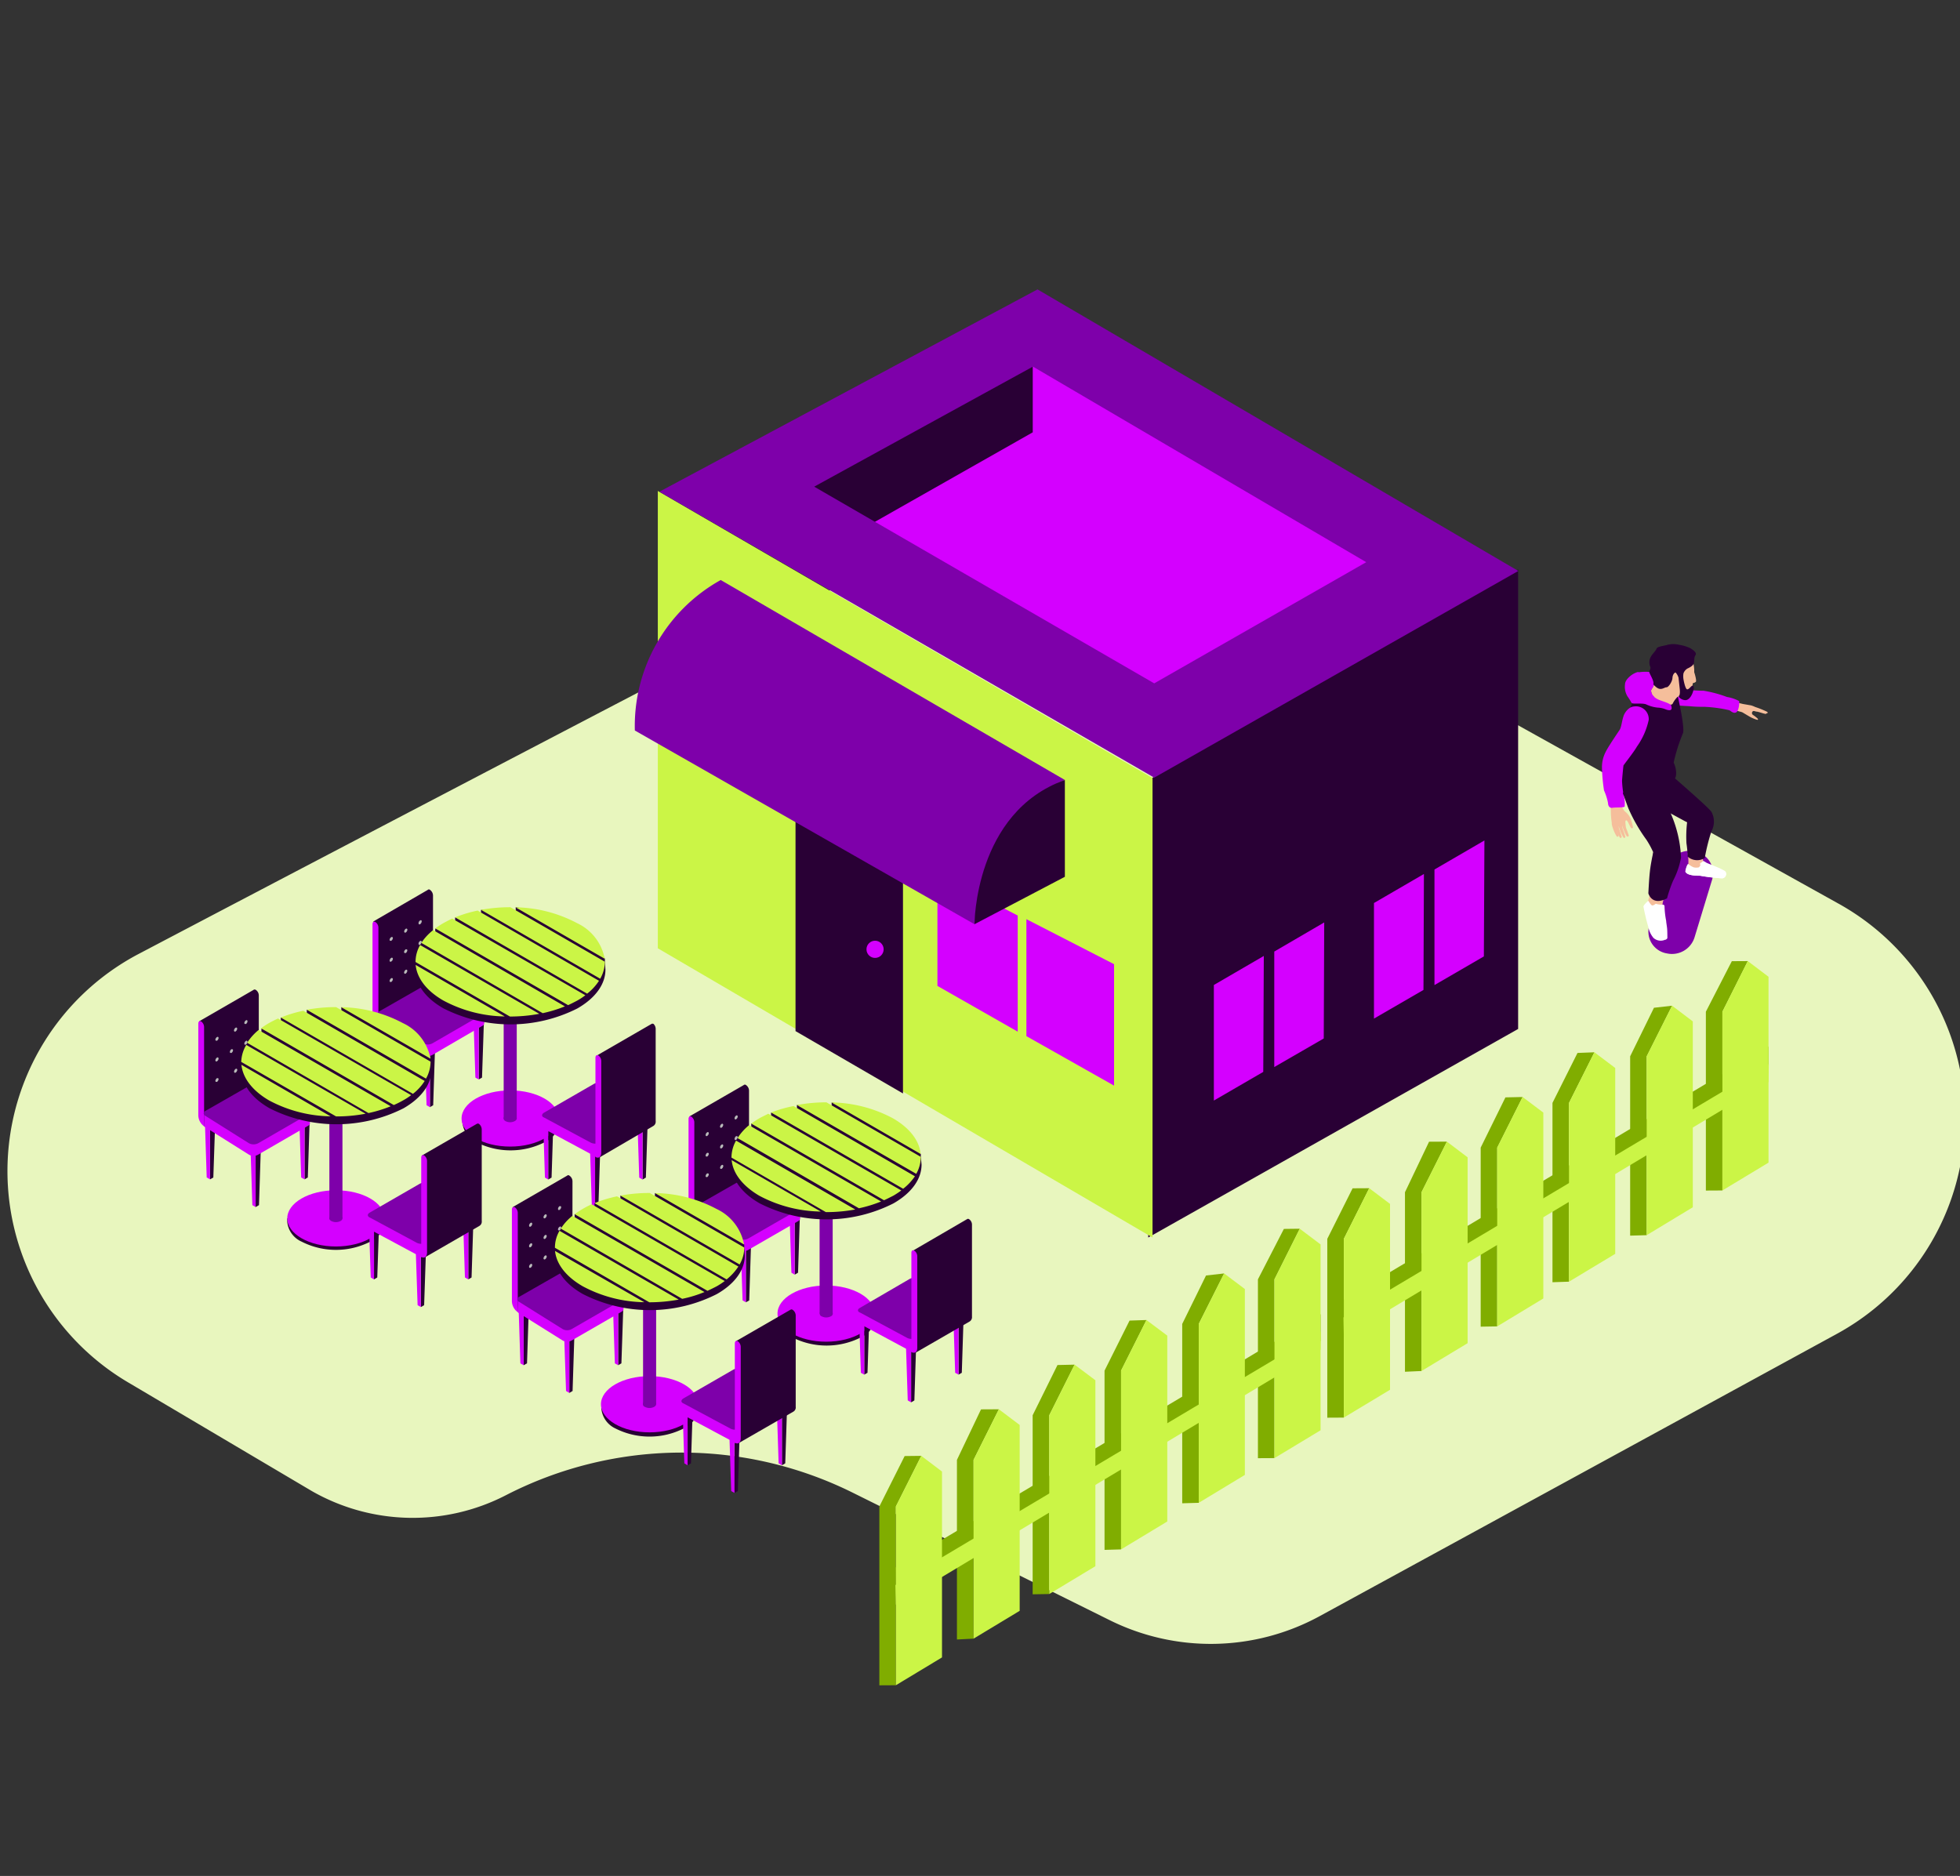 <svg id="Calque_1" data-name="Calque 1" xmlns="http://www.w3.org/2000/svg" viewBox="0 0 209.94 200.95"><rect x="0" y="0" width="209.94" height="200.95" fill="#333333" stroke="none"/><defs><style>.cls-1{fill:#e8f6be}.cls-2{fill:#290035}.cls-3{fill:#d400ff}.cls-4{fill:#b9baba}.cls-5{fill:#7e00aa}.cls-6{fill:#cbf546}.cls-7{fill:#80ad00}.cls-8{fill:#f5be9b}.cls-9{fill:#fff}</style></defs><path class="cls-1" d="M196.79 96.72l-54.54-30.36c-18.93-10.54-33.28-15.5-60.66.92 0 0-36.18 18.84-66.75 34.91a26.28 26.28 0 0 0-1.15 45.87l19.71 11.66a21.77 21.77 0 0 0 20.78.45 41.16 41.16 0 0 1 37.13-.29l27.55 13.67a24.36 24.36 0 0 0 22.51-.44l55.4-30.24a26.3 26.3 0 0 0 .02-46.15z"/><path class="cls-2" d="M46.4 118.39l-.35.21v-6.69l.57-.35-.22 6.83z"/><path class="cls-3" d="M45.69 118.39l.36.21v-6.69l-.58-.35.22 6.83z"/><path class="cls-2" d="M41.52 115.43l-.36.2v-6.68l.58-.35-.22 6.83z"/><path class="cls-3" d="M40.81 115.43l.35.2v-6.68l-.57-.35.22 6.83z"/><path class="cls-2" d="M51.63 115.43l-.35.2v-6.68l.58-.35-.23 6.83z"/><path class="cls-3" d="M50.92 115.43l.36.2v-6.68l-.58-.35.22 6.83z"/><path class="cls-2" d="M46.38 95.93a.76.76 0 0 0-.31-.6.18.18 0 0 0-.26 0L40 98.7l.53 11.3 5.85-3.39z"/><path class="cls-4" d="M41.9 100.78c-.09 0-.17 0-.17-.1a.37.37 0 0 1 .17-.29c.1-.06.18 0 .18.09a.37.37 0 0 1-.18.3z"/><ellipse class="cls-4" cx="43.46" cy="99.69" rx=".24" ry=".14" transform="rotate(-60 43.46 99.685)"/><path class="cls-4" d="M45 99c-.1.05-.17 0-.17-.1a.34.34 0 0 1 .17-.3.1.1 0 0 1 .17.09.4.4 0 0 1-.17.31zm-3.1 4c-.09.06-.17 0-.17-.1a.39.39 0 0 1 .17-.29c.1-.06.18 0 .18.1a.35.35 0 0 1-.18.29zm1.56-.91c-.1 0-.18 0-.18-.1a.39.39 0 0 1 .18-.3c.09 0 .17 0 .17.1a.4.4 0 0 1-.17.3zm1.54-.9c-.1.06-.17 0-.17-.1a.34.34 0 0 1 .17-.29c.09-.06.17 0 .17.1a.37.37 0 0 1-.17.29zm-3.1 4c-.09 0-.17 0-.17-.1a.4.4 0 0 1 .17-.3c.1-.05.18 0 .18.1a.39.39 0 0 1-.18.3z"/><ellipse class="cls-4" cx="43.46" cy="104.09" rx=".24" ry=".14" transform="rotate(-60 43.455 104.093)"/><path class="cls-4" d="M45 103.4c-.1 0-.17 0-.17-.1a.38.38 0 0 1 .17-.3c.09 0 .17 0 .17.1a.4.4 0 0 1-.17.3z"/><path class="cls-3" d="M40.53 110a1.5 1.5 0 0 1-.63-1.19V99c0-.23.14-.33.31-.23a.72.72 0 0 1 .32.59z"/><path class="cls-3" d="M51.66 109.89L46.32 113a1 1 0 0 1-1 0l-4.65-2.91-.17-.1 5.14-3.29a1 1 0 0 1 .93 0l5 2.68c.35.1.36.36.09.51z"/><path class="cls-3" d="M51.86 109.62l-11.33.33v-1.35l11.33-.2v1.22z"/><path class="cls-5" d="M51.66 108.67l-5.34 3.09a1.07 1.07 0 0 1-1 0l-4.65-2.92a.28.28 0 0 1 0-.53l5-2.86a1 1 0 0 1 .93 0l5 2.69c.32.13.33.38.06.53z"/><path class="cls-2" d="M59.86 119.81a2.86 2.86 0 0 0-1.48-1.73 8.18 8.18 0 0 0-7.37 0 2.89 2.89 0 0 0-1.48 1.73v.4a2.6 2.6 0 0 0 1.47 2.13 8.11 8.11 0 0 0 7.37 0 2.6 2.6 0 0 0 1.53-2.13z"/><ellipse class="cls-3" cx="54.65" cy="119.81" rx="5.21" ry="3.01"/><path class="cls-5" d="M53.95 103.03h1.4v16.78h-1.4z"/><path class="cls-5" d="M55.14 120.09a1.08 1.08 0 0 1-1 0c-.27-.15-.27-.41 0-.57a1.08 1.08 0 0 1 1 0c.28.16.28.42 0 .57z"/><path class="cls-2" d="M64.79 103v-.32l-.29-.24a6 6 0 0 0-2.66-2.72 13.29 13.29 0 0 0-4.75-1.55v-.65l-1.85-.35V98a17.58 17.58 0 0 0-2.24.1v-.64h-1.48v.85c-.42.08-.84.17-1.25.29v-.33h-1.52v.85c-.26.1-.51.22-.75.34h-1.38v.84a7 7 0 0 0-.81.7h-.68v.55h.21a4.09 4.09 0 0 0-.73 1.5h-.1v.55c-.13 1.59.85 3.2 3 4.42a15.89 15.89 0 0 0 14.34 0c2-1.15 3-2.65 3-4.15z"/><path class="cls-6" d="M61.82 98.89a14.54 14.54 0 0 0-6.6-1.7l9.55 5.51a5.27 5.27 0 0 0-2.95-3.81zm-10.3-1.43l12.77 7.38a3.73 3.73 0 0 0 .5-1.82l-10.12-5.84a17.33 17.33 0 0 0-3.15.28zm-2.77.81l14.14 8.17a5.61 5.61 0 0 0 1.27-1.38l-13-7.52a13.47 13.47 0 0 0-2.41.73zm-1.27.62a9.84 9.84 0 0 0-.86.56l14.23 8.22c.33-.15.66-.32 1-.5a7.35 7.35 0 0 0 .85-.56L48.44 98.4c-.33.15-.65.32-.96.49zM45.13 101l13 7.53a14.36 14.36 0 0 0 2.38-.73L46.4 99.63a5.76 5.76 0 0 0-1.27 1.37zm-.62 2.05l10.11 5.84a17.33 17.33 0 0 0 3.15-.29L45 101.23a3.61 3.61 0 0 0-.49 1.82zm2.97 4.12a14.34 14.34 0 0 0 6.59 1.71l-9.55-5.52c.14 1.39 1.12 2.75 2.96 3.81z"/><path class="cls-2" d="M64.1 129.11l-.36.2v-6.68l.58-.35-.22 6.83z"/><path class="cls-3" d="M63.39 129.11l.35.2v-6.68l-.57-.35.22 6.83z"/><path class="cls-2" d="M59.08 126.14l-.36.21v-6.68l.58-.36-.22 6.83z"/><path class="cls-3" d="M58.37 126.14l.35.21v-6.68l-.57-.36.22 6.83z"/><path class="cls-2" d="M69.18 126.14l-.36.21v-6.68l.58-.36-.22 6.83z"/><path class="cls-3" d="M68.47 126.14l.35.21v-6.68l-.57-.36.22 6.83z"/><path class="cls-3" d="M58.05 120.7l11.33-.17v-1.22l-11.33.17v1.22z"/><path class="cls-3" d="M58.25 120.42l5.34-3.08a1 1 0 0 1 1 0l4.65 2.91a.29.29 0 0 1 0 .54l-5.41 3.13-.47-.26-5-2.69c-.36-.14-.36-.39-.11-.55z"/><path class="cls-5" d="M58.25 119.2l5.34-3.08a1 1 0 0 1 1 0l4.62 2.88a.29.29 0 0 1 0 .54l-5 2.86a1.08 1.08 0 0 1-.93 0l-5-2.69c-.28-.1-.28-.35-.03-.51z"/><path class="cls-2" d="M70 109.68a.23.23 0 0 0-.21 0l-5.85 3.38.24 10.94 5.82-3.4a.54.54 0 0 0 .23-.52v-9.8a.76.76 0 0 0-.23-.6z"/><path class="cls-3" d="M63.78 123.93V113.3c0-.23.14-.33.31-.24a.73.73 0 0 1 .31.6v9.8c0 .46-.27.67-.62.47z"/><path class="cls-2" d="M80.25 139.3l-.36.2v-6.68l.58-.35-.22 6.83z"/><path class="cls-3" d="M79.54 139.3l.35.2v-6.68l-.58-.35.23 6.83z"/><path class="cls-2" d="M75.36 136.33l-.35.21v-6.69l.57-.35-.22 6.83z"/><path class="cls-3" d="M74.65 136.33l.36.21v-6.69l-.58-.35.22 6.83z"/><path class="cls-2" d="M85.48 136.33l-.36.21v-6.69l.58-.35-.22 6.83z"/><path class="cls-3" d="M84.77 136.33l.35.21v-6.69l-.57-.35.22 6.83z"/><path class="cls-2" d="M80.23 116.83a.74.74 0 0 0-.31-.59.19.19 0 0 0-.27 0l-5.79 3.34.51 11.25 5.86-3.38z"/><path class="cls-4" d="M75.75 121.68c-.1.06-.17 0-.17-.1a.36.36 0 0 1 .17-.29c.09-.06.17 0 .17.1a.37.37 0 0 1-.17.29z"/><ellipse class="cls-4" cx="77.3" cy="120.59" rx=".24" ry=".14" transform="rotate(-60 77.298 120.596)"/><path class="cls-4" d="M78.85 119.89c-.09.06-.17 0-.17-.1a.37.37 0 0 1 .17-.29c.09-.06.17 0 .17.1a.37.37 0 0 1-.17.29zm-3.1 4c-.1 0-.17 0-.17-.1a.38.38 0 0 1 .17-.3c.09 0 .17 0 .17.1a.4.4 0 0 1-.17.3zm1.55-.89c-.1.05-.17 0-.17-.1a.34.34 0 0 1 .17-.29c.09-.06.17 0 .17.1a.39.39 0 0 1-.17.29zm1.55-.9c-.09.05-.17 0-.17-.1a.4.4 0 0 1 .17-.3c.09 0 .17 0 .17.1a.4.4 0 0 1-.17.3zm-3.1 3.99c-.1 0-.17 0-.17-.1a.38.38 0 0 1 .17-.3c.09 0 .17 0 .17.1a.4.4 0 0 1-.17.3z"/><ellipse class="cls-4" cx="77.3" cy="125" rx=".24" ry=".14" transform="rotate(-60 77.298 124.995)"/><path class="cls-4" d="M78.85 124.3c-.09 0-.17 0-.17-.1a.4.4 0 0 1 .17-.3c.09-.05.17 0 .17.1a.4.4 0 0 1-.17.3z"/><path class="cls-3" d="M74.37 130.85a1.5 1.5 0 0 1-.62-1.19v-9.8c0-.23.14-.34.31-.24a.76.76 0 0 1 .31.6zm11.13-.05l-5.34 3.08a1 1 0 0 1-1 0L74.54 131l-.17-.1 5.14-3.29a1.08 1.08 0 0 1 .93 0l5 2.69c.32.09.33.34.06.5z"/><path class="cls-3" d="M85.7 130.52l-11.33.33v-1.35l11.33-.2v1.22z"/><path class="cls-5" d="M85.5 129.58l-5.34 3.08a1 1 0 0 1-1 0l-4.66-2.91a.29.29 0 0 1 0-.54l5-2.86a1.08 1.08 0 0 1 .93 0l5 2.69c.33.13.34.38.07.54z"/><path class="cls-2" d="M93.7 140.71a2.85 2.85 0 0 0-1.52-1.71 8.14 8.14 0 0 0-7.38 0 2.85 2.85 0 0 0-1.48 1.72v.41a2.57 2.57 0 0 0 1.53 2.12 8.14 8.14 0 0 0 7.38 0 2.58 2.58 0 0 0 1.52-2.12z"/><ellipse class="cls-3" cx="88.49" cy="140.71" rx="5.21" ry="3.01"/><path class="cls-5" d="M87.79 123.93h1.4v16.78h-1.4z"/><path class="cls-5" d="M89 141a1.08 1.08 0 0 1-1 0 .31.31 0 0 1 0-.58 1.15 1.15 0 0 1 1 0 .31.31 0 0 1 0 .58z"/><path class="cls-2" d="M98.63 123.92v-.31l-.28-.25a6.07 6.07 0 0 0-2.67-2.72 13.29 13.29 0 0 0-4.74-1.54v-.65l-1.86-.36v.85a15.73 15.73 0 0 0-2.17.06v-.63h-1.55v.84c-.42.08-.84.18-1.25.29v-.32h-1.52v.82c-.25.1-.5.22-.74.34h-1.38v.84a6.44 6.44 0 0 0-.82.71H79v.54h.2a4.25 4.25 0 0 0-.73 1.5h-.1v.55c-.13 1.59.86 3.2 3 4.42a15.82 15.82 0 0 0 14.34 0c2-1.15 3-2.65 3-4.15z"/><path class="cls-6" d="M95.66 119.8a14.42 14.42 0 0 0-6.6-1.71l9.55 5.52c-.13-1.39-1.12-2.75-2.95-3.81zm-10.3-1.43l12.78 7.37a3.69 3.69 0 0 0 .49-1.82l-10.11-5.84a17.44 17.44 0 0 0-3.16.29zm-2.77.8l14.15 8.17A5.92 5.92 0 0 0 98 126l-13-7.52a14 14 0 0 0-2.41.69zm-1.27.63a7.82 7.82 0 0 0-.85.56l14.22 8.21c.34-.15.66-.32 1-.49a9.63 9.63 0 0 0 .85-.56l-14.25-8.22c-.29.16-.66.32-.97.5zM79 121.91l13 7.52a14 14 0 0 0 2.38-.73l-14.15-8.17a5.76 5.76 0 0 0-1.23 1.38zm-.65 2.09l10.11 5.84a17.25 17.25 0 0 0 3.15-.28l-12.77-7.38a3.71 3.71 0 0 0-.49 1.82zm2.97 4.08a14.38 14.38 0 0 0 6.6 1.7l-9.55-5.51c.13 1.38 1.12 2.73 2.95 3.81z"/><path class="cls-2" d="M97.94 150.01l-.35.21v-6.69l.57-.35-.22 6.83z"/><path class="cls-3" d="M97.23 150.01l.36.21v-6.69l-.58-.35.22 6.83z"/><path class="cls-2" d="M92.92 147.05l-.35.2v-6.68l.57-.35-.22 6.83z"/><path class="cls-3" d="M92.21 147.05l.36.2v-6.68l-.58-.35.22 6.83z"/><path class="cls-2" d="M103.02 147.05l-.35.2v-6.68l.57-.35-.22 6.83z"/><path class="cls-3" d="M102.31 147.05l.36.2v-6.68l-.58-.35.22 6.83z"/><path class="cls-3" d="M91.9 141.6l11.33-.16v-1.22l-11.33.16v1.22z"/><path class="cls-3" d="M92.09 141.32l5.34-3.08a1.07 1.07 0 0 1 1 0l4.65 2.92c.24.15.24.38 0 .53l-5.41 3.14s-.2-.13-.46-.27l-5-2.69c-.38-.14-.39-.39-.12-.55z"/><path class="cls-5" d="M92.09 140.11l5.34-3.11a1.07 1.07 0 0 1 1 0l4.65 2.92a.28.28 0 0 1 0 .53l-5 2.86a1 1 0 0 1-.92 0l-5-2.69c-.33-.11-.34-.36-.07-.51z"/><path class="cls-2" d="M103.79 130.59a.19.19 0 0 0-.2 0L97.73 134l.3 10.92 5.84-3.37a.55.55 0 0 0 .24-.52v-9.8a.72.72 0 0 0-.32-.64z"/><path class="cls-3" d="M97.62 144.84V134.2c0-.23.14-.33.32-.23a.74.74 0 0 1 .31.59v9.81c0 .46-.25.63-.63.47z"/><path class="cls-2" d="M61.33 149l-.35.21v-6.69l.57-.35-.22 6.83z"/><path class="cls-3" d="M60.63 149l.35.21v-6.69l-.58-.35.23 6.83z"/><path class="cls-2" d="M56.45 146.04l-.36.2v-6.68l.58-.35-.22 6.83z"/><path class="cls-3" d="M55.74 146.04l.35.2v-6.68l-.57-.35.22 6.83z"/><path class="cls-2" d="M66.56 146.04l-.35.2v-6.68l.58-.35-.23 6.83z"/><path class="cls-3" d="M65.86 146.04l.35.2v-6.68l-.58-.35.23 6.83z"/><path class="cls-2" d="M61.32 126.54a.74.74 0 0 0-.32-.6.18.18 0 0 0-.26 0l-5.8 3.35.52 11.24 5.85-3.38z"/><path class="cls-4" d="M56.84 131.39c-.1.05-.17 0-.17-.1a.38.38 0 0 1 .17-.3c.09-.05.17 0 .17.1a.4.4 0 0 1-.17.3z"/><ellipse class="cls-4" cx="58.39" cy="130.3" rx=".24" ry=".14" transform="rotate(-60 58.383 130.298)"/><path class="cls-4" d="M59.94 129.6c-.1.05-.17 0-.17-.1a.38.38 0 0 1 .17-.3c.09 0 .17 0 .17.1a.4.4 0 0 1-.17.3zm-3.1 3.99c-.1.06-.17 0-.17-.1a.34.34 0 0 1 .17-.29c.09-.06.17 0 .17.1a.39.39 0 0 1-.17.29zm1.55-.89c-.1.05-.17 0-.17-.1a.38.38 0 0 1 .17-.3c.09-.05.17 0 .17.1a.4.4 0 0 1-.17.3zm1.55-.9c-.1 0-.17 0-.17-.1a.34.34 0 0 1 .17-.29.1.1 0 0 1 .17.09.39.39 0 0 1-.17.3zm-3.1 3.99c-.1.06-.17 0-.17-.09a.36.36 0 0 1 .17-.3c.09-.05.17 0 .17.1a.37.37 0 0 1-.17.29z"/><ellipse class="cls-4" cx="58.39" cy="134.7" rx=".24" ry=".14" transform="rotate(-60 58.383 134.698)"/><path class="cls-4" d="M59.94 134c-.1.06-.17 0-.17-.1a.36.36 0 0 1 .17-.29c.09-.06.17 0 .17.1a.37.37 0 0 1-.17.29z"/><path class="cls-3" d="M55.46 140.56a1.5 1.5 0 0 1-.63-1.2v-9.8c0-.23.14-.33.32-.23a.74.74 0 0 1 .31.59z"/><path class="cls-3" d="M66.59 140.5l-5.34 3.08a1 1 0 0 1-1 0l-4.65-2.91-.17-.11 5.14-3.28a1 1 0 0 1 .93 0l5 2.68c.35.13.36.39.09.54z"/><path class="cls-3" d="M66.79 140.22l-11.33.33v-1.34l11.33-.21v1.22z"/><path class="cls-5" d="M66.59 139.28l-5.34 3.08a1 1 0 0 1-1 0l-4.65-2.91a.28.28 0 0 1 0-.53l5-2.86a1 1 0 0 1 .93 0l5 2.68c.32.13.33.39.06.54z"/><path class="cls-2" d="M74.79 150.42h-.05a2.86 2.86 0 0 0-1.48-1.73 8.18 8.18 0 0 0-7.37 0 2.89 2.89 0 0 0-1.48 1.73v.4a2.6 2.6 0 0 0 1.48 2.18 8.11 8.11 0 0 0 7.37 0 2.6 2.6 0 0 0 1.53-2.13z"/><ellipse class="cls-3" cx="69.58" cy="150.42" rx="5.21" ry="3.01"/><path class="cls-5" d="M68.88 133.64h1.4v16.78h-1.4z"/><path class="cls-5" d="M70.07 150.7a1.08 1.08 0 0 1-1 0 .3.3 0 0 1 0-.57 1.08 1.08 0 0 1 1 0c.28.16.28.41 0 .57z"/><path class="cls-2" d="M79.72 133.63v-.32l-.28-.24a6 6 0 0 0-2.67-2.72A13.29 13.29 0 0 0 72 128.8v-.65l-1.85-.35v.84a17.58 17.58 0 0 0-2.18.07v-.64h-1.52v.85c-.42.08-.84.17-1.25.28v-.32h-1.52v.84l-.75.34h-1.38v.84a8.22 8.22 0 0 0-.81.71h-.67v.54h.2a4.21 4.21 0 0 0-.73 1.51h-.1v.54c-.13 1.59.85 3.21 3 4.42a15.82 15.82 0 0 0 14.34 0c2-1.14 3-2.64 3-4.14z"/><path class="cls-6" d="M76.75 129.5a14.41 14.41 0 0 0-6.6-1.7l9.55 5.51a5.27 5.27 0 0 0-2.95-3.81zm-10.3-1.43l12.77 7.38a3.62 3.62 0 0 0 .5-1.82l-10.12-5.84a17.33 17.33 0 0 0-3.15.28zm-2.77.81l14.15 8.17a6 6 0 0 0 1.26-1.38l-13-7.52a13.74 13.74 0 0 0-2.41.73zm-1.27.62a9.84 9.84 0 0 0-.86.56l14.23 8.21c.33-.15.66-.31 1-.49a7.82 7.82 0 0 0 .85-.56L63.38 129a9.77 9.77 0 0 0-.97.5zm-2.34 2.11l13 7.52a13 13 0 0 0 2.39-.73l-14.15-8.16a5.51 5.51 0 0 0-1.24 1.37zm-.63 2.05l10.11 5.84a17.33 17.33 0 0 0 3.15-.29l-12.77-7.37a3.58 3.58 0 0 0-.49 1.82zm2.97 4.12a14.35 14.35 0 0 0 6.6 1.71L59.45 134c.14 1.36 1.12 2.72 2.96 3.78z"/><path class="cls-2" d="M79.03 159.72l-.36.2v-6.68l.58-.35-.22 6.83z"/><path class="cls-3" d="M78.32 159.72l.35.2v-6.68l-.57-.35.22 6.83z"/><path class="cls-2" d="M74.01 156.75l-.36.21v-6.69l.58-.35-.22 6.83z"/><path class="cls-3" d="M73.3 156.75l.35.21v-6.69l-.57-.35.22 6.83z"/><path class="cls-2" d="M84.11 156.75l-.36.21v-6.69l.58-.35-.22 6.83z"/><path class="cls-3" d="M83.4 156.75l.35.21v-6.69l-.57-.35.22 6.83z"/><path class="cls-3" d="M72.98 151.31l11.33-.17v-1.22l-11.33.17v1.22z"/><path class="cls-3" d="M73.18 151l5.34-3a1 1 0 0 1 1 0l4.65 2.91c.24.15.23.39 0 .54l-5.41 3.13s-.2-.13-.47-.27l-5-2.68c-.37-.19-.38-.44-.11-.63z"/><path class="cls-5" d="M73.18 149.81l5.34-3.08a1 1 0 0 1 1 0l4.65 2.91c.24.15.23.39 0 .54l-5 2.85a1 1 0 0 1-.93 0l-5-2.68c-.32-.13-.33-.35-.06-.54z"/><path class="cls-2" d="M84.88 140.29a.21.21 0 0 0-.2 0l-5.86 3.38.29 10.92L85 151.2a.52.52 0 0 0 .23-.51v-9.8a.76.76 0 0 0-.35-.6z"/><path class="cls-3" d="M78.71 154.54v-10.63c0-.23.14-.34.31-.24a.74.74 0 0 1 .32.6v9.8c0 .46-.28.67-.63.47z"/><path class="cls-2" d="M27.74 129.09l-.36.21v-6.69l.58-.35-.22 6.83z"/><path class="cls-3" d="M27.03 129.09l.35.21v-6.69l-.57-.35.22 6.83z"/><path class="cls-2" d="M22.85 126.13l-.35.2v-6.68l.58-.35-.23 6.83z"/><path class="cls-3" d="M22.14 126.13l.36.2v-6.68l-.58-.35.22 6.83z"/><path class="cls-2" d="M32.97 126.13l-.35.2v-6.68l.57-.35-.22 6.83z"/><path class="cls-3" d="M32.26 126.13l.36.2v-6.68l-.58-.35.22 6.83z"/><path class="cls-2" d="M27.72 106.63a.73.73 0 0 0-.31-.59c-.11-.07-.21-.05-.26 0l-5.8 3.35.51 11.25 5.86-3.39z"/><path class="cls-4" d="M23.24 111.48c-.09 0-.17 0-.17-.1a.37.37 0 0 1 .17-.29c.1-.06.17 0 .17.09a.36.36 0 0 1-.17.3z"/><ellipse class="cls-4" cx="24.79" cy="110.39" rx=".24" ry=".14" transform="matrix(.5 -.87 .87 .5 -83.2 76.66)"/><path class="cls-4" d="M26.34 109.69c-.09 0-.17 0-.17-.1a.37.37 0 0 1 .17-.29c.1-.06.17 0 .17.09a.36.36 0 0 1-.17.3zm-3.1 3.99c-.09.06-.17 0-.17-.1a.39.39 0 0 1 .17-.29c.1-.06.17 0 .17.1a.34.34 0 0 1-.17.29zm1.55-.89c-.09 0-.17 0-.17-.1a.4.4 0 0 1 .17-.3c.1 0 .17 0 .17.1a.38.38 0 0 1-.17.3zm1.55-.9c-.09.06-.17 0-.17-.1a.39.39 0 0 1 .17-.29c.1-.06.17 0 .17.1a.34.34 0 0 1-.17.29zm-3.1 4c-.09 0-.17 0-.17-.1a.4.4 0 0 1 .17-.3c.1 0 .17 0 .17.1a.38.38 0 0 1-.17.3z"/><ellipse class="cls-4" cx="24.79" cy="114.79" rx=".24" ry=".14" transform="matrix(.5 -.87 .87 .5 -87.02 78.87)"/><path class="cls-4" d="M26.34 114.1c-.09.05-.17 0-.17-.1a.4.4 0 0 1 .17-.3c.1 0 .17 0 .17.1a.38.38 0 0 1-.17.3z"/><path class="cls-3" d="M21.86 120.65a1.5 1.5 0 0 1-.62-1.19v-9.81c0-.23.14-.33.31-.23a.74.74 0 0 1 .31.59z"/><path class="cls-3" d="M33 120.59l-5.34 3.09a1 1 0 0 1-1 0L22 120.75l-.18-.1 5.18-3.29a1 1 0 0 1 .93 0L33 120c.26.18.27.44 0 .59z"/><path class="cls-3" d="M33.19 120.32l-11.33.33v-1.35l11.33-.2v1.22z"/><path class="cls-5" d="M33 119.37l-5.34 3.09a1.07 1.07 0 0 1-1 0L22 119.53c-.25-.15-.24-.39 0-.53l5-2.86a1 1 0 0 1 .93 0l5 2.69c.33.17.34.39.07.54z"/><path class="cls-2" d="M41.2 130.51h-.05a2.89 2.89 0 0 0-1.48-1.73 8.18 8.18 0 0 0-7.37 0 2.86 2.86 0 0 0-1.48 1.73h-.05v.4A2.6 2.6 0 0 0 32.3 133a8.11 8.11 0 0 0 7.37 0 2.6 2.6 0 0 0 1.53-2.13z"/><ellipse class="cls-3" cx="35.98" cy="130.51" rx="5.21" ry="3.01"/><path class="cls-5" d="M35.28 113.73h1.4v16.78h-1.4z"/><path class="cls-5" d="M36.48 130.79a1.08 1.08 0 0 1-1 0c-.28-.15-.28-.41 0-.57a1.08 1.08 0 0 1 1 0c.27.16.27.42 0 .57z"/><path class="cls-2" d="M46.12 113.72v-.32l-.29-.24a6.07 6.07 0 0 0-2.67-2.72 13.24 13.24 0 0 0-4.74-1.55v-.65l-1.86-.35v.84a17.48 17.48 0 0 0-2.17.07v-.64h-1.53v.84a12 12 0 0 0-1.25.29V109h-1.53v.85c-.25.1-.5.22-.74.34H28v.81a7 7 0 0 0-.81.7h-.68v.55h.21a4.12 4.12 0 0 0-.74 1.5h-.1v.55c-.13 1.59.86 3.2 3 4.42a15.89 15.89 0 0 0 14.34 0c2-1.15 3-2.65 3-4.15z"/><path class="cls-6" d="M43.15 109.59a14.47 14.47 0 0 0-6.6-1.7l9.56 5.51a5.26 5.26 0 0 0-2.96-3.81zm-10.29-1.43l12.77 7.38a3.71 3.71 0 0 0 .49-1.82L36 107.88a17.33 17.33 0 0 0-3.14.28zm-2.78.84l14.15 8.17a5.38 5.38 0 0 0 1.26-1.38l-13-7.52a13.85 13.85 0 0 0-2.41.73zm-1.27.59a9.63 9.63 0 0 0-.85.56l14.22 8.22a9.83 9.83 0 0 0 1-.5 6.7 6.7 0 0 0 .86-.56l-14.26-8.21c-.33.15-.66.32-.97.49zm-2.34 2.11l13 7.53a13.74 13.74 0 0 0 2.38-.73l-14.15-8.17a5.92 5.92 0 0 0-1.23 1.37zm-.63 2.05L36 119.59a16.51 16.51 0 0 0 3.16-.29l-12.78-7.37a3.71 3.71 0 0 0-.54 1.82zm2.97 4.12a14.42 14.42 0 0 0 6.6 1.71l-9.55-5.52c.14 1.39 1.14 2.75 2.95 3.81z"/><path class="cls-2" d="M45.43 139.81l-.35.2v-6.68l.58-.35-.23 6.83z"/><path class="cls-3" d="M44.73 139.81l.35.2v-6.68l-.58-.35.23 6.83z"/><path class="cls-2" d="M40.41 136.84l-.35.21v-6.68l.58-.35-.23 6.82z"/><path class="cls-3" d="M39.71 136.84l.35.21v-6.68l-.58-.35.23 6.82z"/><path class="cls-2" d="M50.51 136.84l-.35.21v-6.68l.57-.35-.22 6.82z"/><path class="cls-3" d="M49.8 136.84l.36.21v-6.68l-.58-.35.22 6.82z"/><path class="cls-3" d="M39.39 131.4l11.33-.16v-1.22l-11.33.16v1.22z"/><path class="cls-3" d="M39.59 131.12l5.34-3.12a1 1 0 0 1 1 0l4.61 3a.29.29 0 0 1 0 .54l-5.41 3.13-.47-.26-5-2.69c-.33-.19-.34-.44-.07-.6z"/><path class="cls-5" d="M39.59 129.9l5.34-3.08a1 1 0 0 1 1 0l4.65 2.91a.29.29 0 0 1 0 .54l-5 2.86a1.08 1.08 0 0 1-.93 0l-5-2.69c-.32-.13-.33-.38-.06-.54z"/><path class="cls-2" d="M51.29 120.38a.23.23 0 0 0-.21 0l-5.86 3.38.3 10.92 5.84-3.37a.53.53 0 0 0 .24-.52V121a.76.76 0 0 0-.31-.62z"/><path class="cls-3" d="M45.12 134.63V124c0-.23.14-.33.31-.23a.73.73 0 0 1 .31.59v9.8c0 .46-.28.67-.62.47z"/><path class="cls-2" d="M162.61 110.22V60.99l-39.62 22.58v48.99l39.62-22.34z"/><path class="cls-6" d="M123.45 83.34L70.46 52.59v48.99l52.99 30.98V83.34z"/><path class="cls-3" d="M109.01 98.07v12.44l-8.6-4.9V93.63l8.6 4.44zm10.32 5.21v13.01l-9.39-5.3V98.46l9.39 4.82z"/><path class="cls-2" d="M96.72 117.13V87.87l-11.51-6.45v29.03l11.51 6.68z"/><circle class="cls-3" cx="93.73" cy="101.69" r=".92"/><path class="cls-5" d="M114.06 83.55L77.2 62.13A17.89 17.89 0 0 0 68 78.25L104.38 99s.7-11.76 9.68-15.45z"/><path class="cls-2" d="M114.06 83.55v10.37L104.38 99s0-12 9.68-15.45z"/><path class="cls-3" d="M143 65.92l-31.71-20.2-20.18 11.34 31.41 19.47L143 65.92z"/><path class="cls-3" d="M110.46 37.37v8.68L143 65.92l8.98-5.6-41.52-22.95z"/><path class="cls-2" d="M110.62 37.62v8.69L91.91 56.92l-10.6-5.31 29.31-13.99z"/><path class="cls-5" d="M70.63 52.67l53 30.63 39-22.14L111.13 31zm53 20.53L87.21 52.13l23.43-12.86 35.7 20.95z"/><path class="cls-7" d="M189.43 114.97l-45.49 27.31-.04-3.04 45.53-27.14v2.87z"/><path class="cls-7" d="M182.72 108.37l2.78-5.41 1.71-.01-2.72 5.42v19.15l-1.77.01v-19.16z"/><path class="cls-6" d="M187.21 102.95l2.22 1.68v19.91l-4.94 2.98v-19.15l2.72-5.42z"/><path class="cls-7" d="M174.61 113.15l2.55-5.2 1.94-.22-2.72 5.42v19.16l-1.77.05v-19.21z"/><path class="cls-6" d="M179.1 107.73l2.22 1.68v19.91l-4.94 2.99v-19.16l2.72-5.42z"/><path class="cls-7" d="M166.29 118.14l2.68-5.35 1.81-.07-2.72 5.42v19.15l-1.77.06v-19.21z"/><path class="cls-6" d="M170.78 112.72l2.23 1.68v19.91l-4.95 2.98v-19.15l2.72-5.42z"/><path class="cls-7" d="M158.6 122.93l2.65-5.38 1.84-.04-2.72 5.42v19.15l-1.77.03v-19.18z"/><path class="cls-6" d="M163.09 117.51l2.22 1.67v19.91l-4.94 2.99v-19.15l2.72-5.42z"/><path class="cls-7" d="M150.49 127.71l2.58-5.41 1.91-.01-2.72 5.42v19.15l-1.77.08v-19.23z"/><path class="cls-6" d="M154.98 122.29l2.22 1.68v19.91l-4.94 2.98v-19.15l2.72-5.42z"/><path class="cls-7" d="M142.17 132.7l2.71-5.41 1.78-.01-2.72 5.42v19.15l-1.77.01V132.7z"/><path class="cls-6" d="M146.66 127.28l2.23 1.68v19.91l-4.95 2.98V132.7l2.72-5.42z"/><path class="cls-6" d="M189.43 115.91l-45.49 27.31-.04-2.1 45.56-27.14-.03 1.93z"/><path class="cls-7" d="M141.45 143.64l-45.49 27.31-.05-3.04 45.54-27.13v2.86z"/><path class="cls-7" d="M134.74 137.04l2.78-5.4 1.7-.02-2.71 5.42v19.15l-1.77.01v-19.16z"/><path class="cls-6" d="M139.22 131.62l2.23 1.68v19.91l-4.94 2.98v-19.15l2.71-5.42z"/><path class="cls-7" d="M126.63 141.82l2.55-5.19 1.94-.22-2.72 5.41v19.16l-1.77.05v-19.21z"/><path class="cls-6" d="M131.12 136.41l2.22 1.67v19.91l-4.94 2.99v-19.16l2.72-5.41z"/><path class="cls-7" d="M118.31 146.82l2.68-5.36 1.81-.06-2.72 5.42v19.15l-1.77.05v-19.2z"/><path class="cls-6" d="M122.8 141.4l2.23 1.67v19.91l-4.95 2.99v-19.15l2.72-5.42z"/><path class="cls-7" d="M110.61 151.6l2.66-5.38 1.83-.04-2.71 5.42v19.15l-1.78.03V151.6z"/><path class="cls-6" d="M115.1 146.18l2.23 1.67v19.92l-4.94 2.98V151.6l2.71-5.42z"/><path class="cls-7" d="M102.5 156.38l2.58-5.41 1.91-.01-2.71 5.42v19.15l-1.78.09v-19.24z"/><path class="cls-6" d="M106.99 150.96l2.23 1.68v19.91l-4.94 2.98v-19.15l2.71-5.42z"/><path class="cls-7" d="M94.19 161.37l2.71-5.4 1.78-.02-2.72 5.42v19.15l-1.77.01v-19.16z"/><path class="cls-6" d="M98.68 155.95l2.22 1.68v19.91l-4.94 2.98v-19.15l2.72-5.42z"/><path class="cls-6" d="M141.45 144.58l-45.49 27.31-.05-2.1 45.57-27.13-.03 1.92z"/><path class="cls-8" d="M180.78 92.69a5.58 5.58 0 0 0 .26-1c0-.35 1.36.11 1.36.11a2.29 2.29 0 0 0 .08.71c.11.25-.81 1.04-1.7.18zm-8.24-5.93a8.89 8.89 0 0 0 .12 1.51c.1.19.21.21.35.29s.73-.14.88-.2a.35.35 0 0 0 .2-.21c0-.06 0-.28.1-.28s.23.28.23.28.22.45.26.51.23.14.23-.06a5.22 5.22 0 0 0-.29-1 2.05 2.05 0 0 0-.61-.71 1.67 1.67 0 0 1-.31-.62s-1.32-.22-1.16.49z"/><path class="cls-8" d="M174.09 88.09l.06.53s.29.78.31.86a.12.12 0 0 1-.18.12c-.13-.06-.41-.82-.41-.82s-.21-.47-.11-.59a.45.45 0 0 1 .33-.1z"/><path class="cls-8" d="M173.72 88.13l.07.57s.28.83.3.91a.12.12 0 0 1-.18.13 3.71 3.71 0 0 1-.41-.87s-.2-.5-.1-.63a.4.4 0 0 1 .32-.11z"/><path class="cls-8" d="M173.34 88.13l.06.57s.28.83.3.91a.12.12 0 0 1-.18.13 3.71 3.71 0 0 1-.41-.87s-.2-.5-.1-.63a.42.42 0 0 1 .33-.11z"/><path class="cls-8" d="M173 88l.06.56s.29.83.31.92-.06.19-.19.13a3.9 3.9 0 0 1-.41-.87s-.2-.5-.1-.63A.42.42 0 0 1 173 88zm16.29-11.75a10.54 10.54 0 0 0-1.29-.52 2.88 2.88 0 0 0-.44-.17l-.86-.15-.47-.11c-.15 0-.32.5-.3.69s.51.22.71.32l.69.41a3.65 3.65 0 0 0 .9.39c.11 0 .09-.09 0-.17a3.87 3.87 0 0 0-.45-.35.24.24 0 0 1-.07-.36c.11-.15.31 0 .46 0s.71.21.88.23.15 0 .15-.06c.16.02.18-.06.09-.15z"/><path class="cls-3" d="M179.79 75.58l1.21.07a12.74 12.74 0 0 0 1.48.06 14.52 14.52 0 0 1 2.76.37c.17.1.47.4.75.21s.35-1.1.28-1.2a4.12 4.12 0 0 0-1.29-.43 13 13 0 0 0-2.5-.67 15.4 15.4 0 0 1-2.1-.15c-.39 0-2-.58-2.5-.09s-.41.94-.06 1.58 1.97.25 1.97.25z"/><path class="cls-5" d="M178.58 92.86l-1.92 6.27a2.36 2.36 0 0 0 1.9 3 2.53 2.53 0 0 0 2.93-1.67l1.91-6.27a2.38 2.38 0 0 0-1.94-3 2.51 2.51 0 0 0-2.88 1.67z"/><path class="cls-2" d="M180.27 78.53a18.18 18.18 0 0 0-1 3.16c.4.86.27 1.62.11 1.7a16.81 16.81 0 0 0-1.49 1 3.22 3.22 0 0 1-1.7.38 9.78 9.78 0 0 0-2.31.38h-.19a2 2 0 0 1-.42-2c.2-.49.71-1.16.89-1.59a23.34 23.34 0 0 0 .21-4 5.2 5.2 0 0 1 .65-2.61c.36-.49.56-.36 1.87-1.52s2.79 1 2.79 1 .8 3.43.59 4.1z"/><path class="cls-8" d="M181.47 72a3.44 3.44 0 0 0-.14-1.12 2.57 2.57 0 0 0-2.33-1.53 2 2 0 0 0-1.73 1.42 3.69 3.69 0 0 0-.08 1.32 7 7 0 0 1 .06.83V73a1.87 1.87 0 0 1-.31.76.39.39 0 0 0-.08.31 1.47 1.47 0 0 0 .35.81 2 2 0 0 0 1.76.6c.11 0 .18-.07.2-.12a2.76 2.76 0 0 1 .51-.71c.18-.12.69.09 1 0s.51-.69.62-1.25c0-.07 0-.15.05-.24a.48.48 0 0 0 .3-.13c.1-.18-.18-1.03-.18-1.03z"/><path class="cls-3" d="M175 75.68s-.56 0-1 .79c-.26.5-.3 1.38-.51 1.7S172.25 80 172 80.52a3.53 3.53 0 0 0-.41 1.68 19 19 0 0 0 .22 2.47 6 6 0 0 1 .43 1.36c0 .28.17.56.47.5s1.2 0 1.31-.13a3.56 3.56 0 0 0-.13-1.34 11.29 11.29 0 0 1-.15-1.4c0-.19.15-1.68.15-1.68s1.17-1.5 1.44-2a7.71 7.71 0 0 0 1.27-2.88 1.37 1.37 0 0 0-1.6-1.42zm3.45.32a2.51 2.51 0 0 0-.86-.2 3.63 3.63 0 0 1-1.27-.35c-.43-.17-1.4 0-1.55-.15a7.77 7.77 0 0 0-.45-.71 2 2 0 0 1-.26-1.29c0-.48.64-1 1-1.17s.41-.15.49-.12a4.73 4.73 0 0 1 1.36 0 .57.57 0 0 1 .28.11 7 7 0 0 1 .06.83 1.6 1.6 0 0 1-.31.83.36.36 0 0 0-.08.31c.27 1 1.35.9 2.11 1.41.27.68-.17.62-.52.5z"/><path class="cls-3" d="M176.83 74.06c0 .34.21.41.38.62-.51-.17-1-.17-1.25-.39-.57-.53.13-1.46 1.26-1.3a1.87 1.87 0 0 1-.31.76.39.39 0 0 0-.08.31z"/><path class="cls-2" d="M179.39 83.39c-.13.07-.67.71-1.43 1.27a2.92 2.92 0 0 1-2.3.43 6.65 6.65 0 0 0-1.77.1 9.78 9.78 0 0 1 2.31-.38 3.22 3.22 0 0 0 1.7-.38 16.81 16.81 0 0 1 1.49-1.04zm1.71-13.93a4.29 4.29 0 0 0-1.25-.39 2.54 2.54 0 0 0-1.23 0c-.32.11-1.1.17-1.18.41s-.45.56-.61.86a1.26 1.26 0 0 0-.1 1c.13.22 0 .41-.07.58s.56 1 .43 1.38c0 0 .35.45.69.49s.52-.17.73-.17.61-.6.63-1 .26-.6.34-.58a1.4 1.4 0 0 1 .31.55l.13 1.19c.02.19.05.64-.08.75s.28.47.69.47.79-.58.9-1.29c0 0 0-.28-.15-.26s-.37.42-.57.39-.38-1-.39-1.08a1.88 1.88 0 0 1 0-.63 1 1 0 0 1 .43-.52c.22-.1.63-.3.69-.6s0-.58.17-.84-.26-.54-.51-.71z"/><path class="cls-9" d="M178.59 100.49l-.05.07h-.07a1.15 1.15 0 0 1-1.25-.19 2.61 2.61 0 0 1-.56-1.19 21.55 21.55 0 0 1-.52-2.19 1 1 0 0 1 .21-.29 19.7 19.7 0 0 0 .46 2c.12.34.17.63.25.88a1.27 1.27 0 0 0 .35.56 1.08 1.08 0 0 0 1.18.35zm6.3-6.89a.48.48 0 0 1-.4.49 19.8 19.8 0 0 1-2.39-.28c-.35 0-1.38 0-1.57-.43 0 0 0-.17.07-.37a2.72 2.72 0 0 0 .81.39c.56.17.69 0 1.07.15a4.73 4.73 0 0 0 2 .3.47.47 0 0 0 .38-.49 1 1 0 0 1 .03.24z"/><path class="cls-8" d="M176.46 96.69a4.85 4.85 0 0 0 .26-1c0-.47 1.5.56 1.5.56a4 4 0 0 0-.19 1c0 .41 0 .78-.52.91s-.88.19-1.05-1.47zm4.38-4.14a4.65 4.65 0 0 0-.06-1.07c-.11-.46 1.6.08 1.6.08a3.8 3.8 0 0 0 .12 1c.12.39.23.73-.22 1s-.77.52-1.44-1.01z"/><path class="cls-9" d="M178.6 100.46a.55.55 0 0 1-.17.2h-.07a1.15 1.15 0 0 1-1.25-.19 2.61 2.61 0 0 1-.56-1.19 21.55 21.55 0 0 1-.52-2.19 1 1 0 0 1 .21-.29l.08-.09.23-.23s.26.44.39.5.41-.17.41-.17a2.12 2.12 0 0 0 .77.09.18.18 0 0 1 .17.17 9.53 9.53 0 0 0 .18 1.59c0 .16.07.49.1.82s.02.87.03.98z"/><path class="cls-2" d="M183.31 89.06a21.72 21.72 0 0 0-.71 2.85 1.54 1.54 0 0 1-1.83-.15 12 12 0 0 0-.13-1.43 13 13 0 0 1 .07-2.25l-.24-.12-1.84-1a6.24 6.24 0 0 1-2.36-1.27 1.81 1.81 0 0 1-.25-1.47 5.8 5.8 0 0 0 3-1.18s3.89 3.36 4.28 3.9a2.16 2.16 0 0 1 .01 2.12z"/><path class="cls-9" d="M184.89 93.6a.47.47 0 0 1-.4.48 19.8 19.8 0 0 1-2.39-.28c-.35 0-1.38 0-1.57-.43 0 0 0-.17.07-.37a1.09 1.09 0 0 1 .21-.47 2.27 2.27 0 0 0 .58.37 1.12 1.12 0 0 0 .6 0l.15-.21s-.09-.17 0-.24a1.36 1.36 0 0 0 .28-.21c0-.07.39.19.39.19l1.17.48.23.1c.17.09.6.28.62.37a1 1 0 0 1 .06.22z"/><path class="cls-2" d="M179.2 94.36a14.39 14.39 0 0 0-.64 1.87c-1.64.86-2-.54-2-.54s.07-1.5.16-2.3c.06-.59.21-1.38.3-1.8a2.16 2.16 0 0 1 .05-.28s0-.08-.06-.17a9.13 9.13 0 0 0-.66-1.19 17.77 17.77 0 0 1-1.92-3.34c-.13-.32-.6-1.65-.6-1.65.47-.62 3.66-.8 3.66-.8l.52 1.2a13.17 13.17 0 0 1 2.05 6.51 8.84 8.84 0 0 1-.86 2.49z"/><path class="cls-3" d="M135.31 114.82l-5.29 3.07v-12.38l5.35-3.11-.06 12.42zm6.48-3.58l-5.3 3.06v-12.37l5.35-3.12-.05 12.43zm10.68-5.2l-5.3 3.07V96.73l5.35-3.11-.05 12.42zm6.47-3.59l-5.29 3.07V93.14l5.35-3.11-.06 12.42z"/></svg>